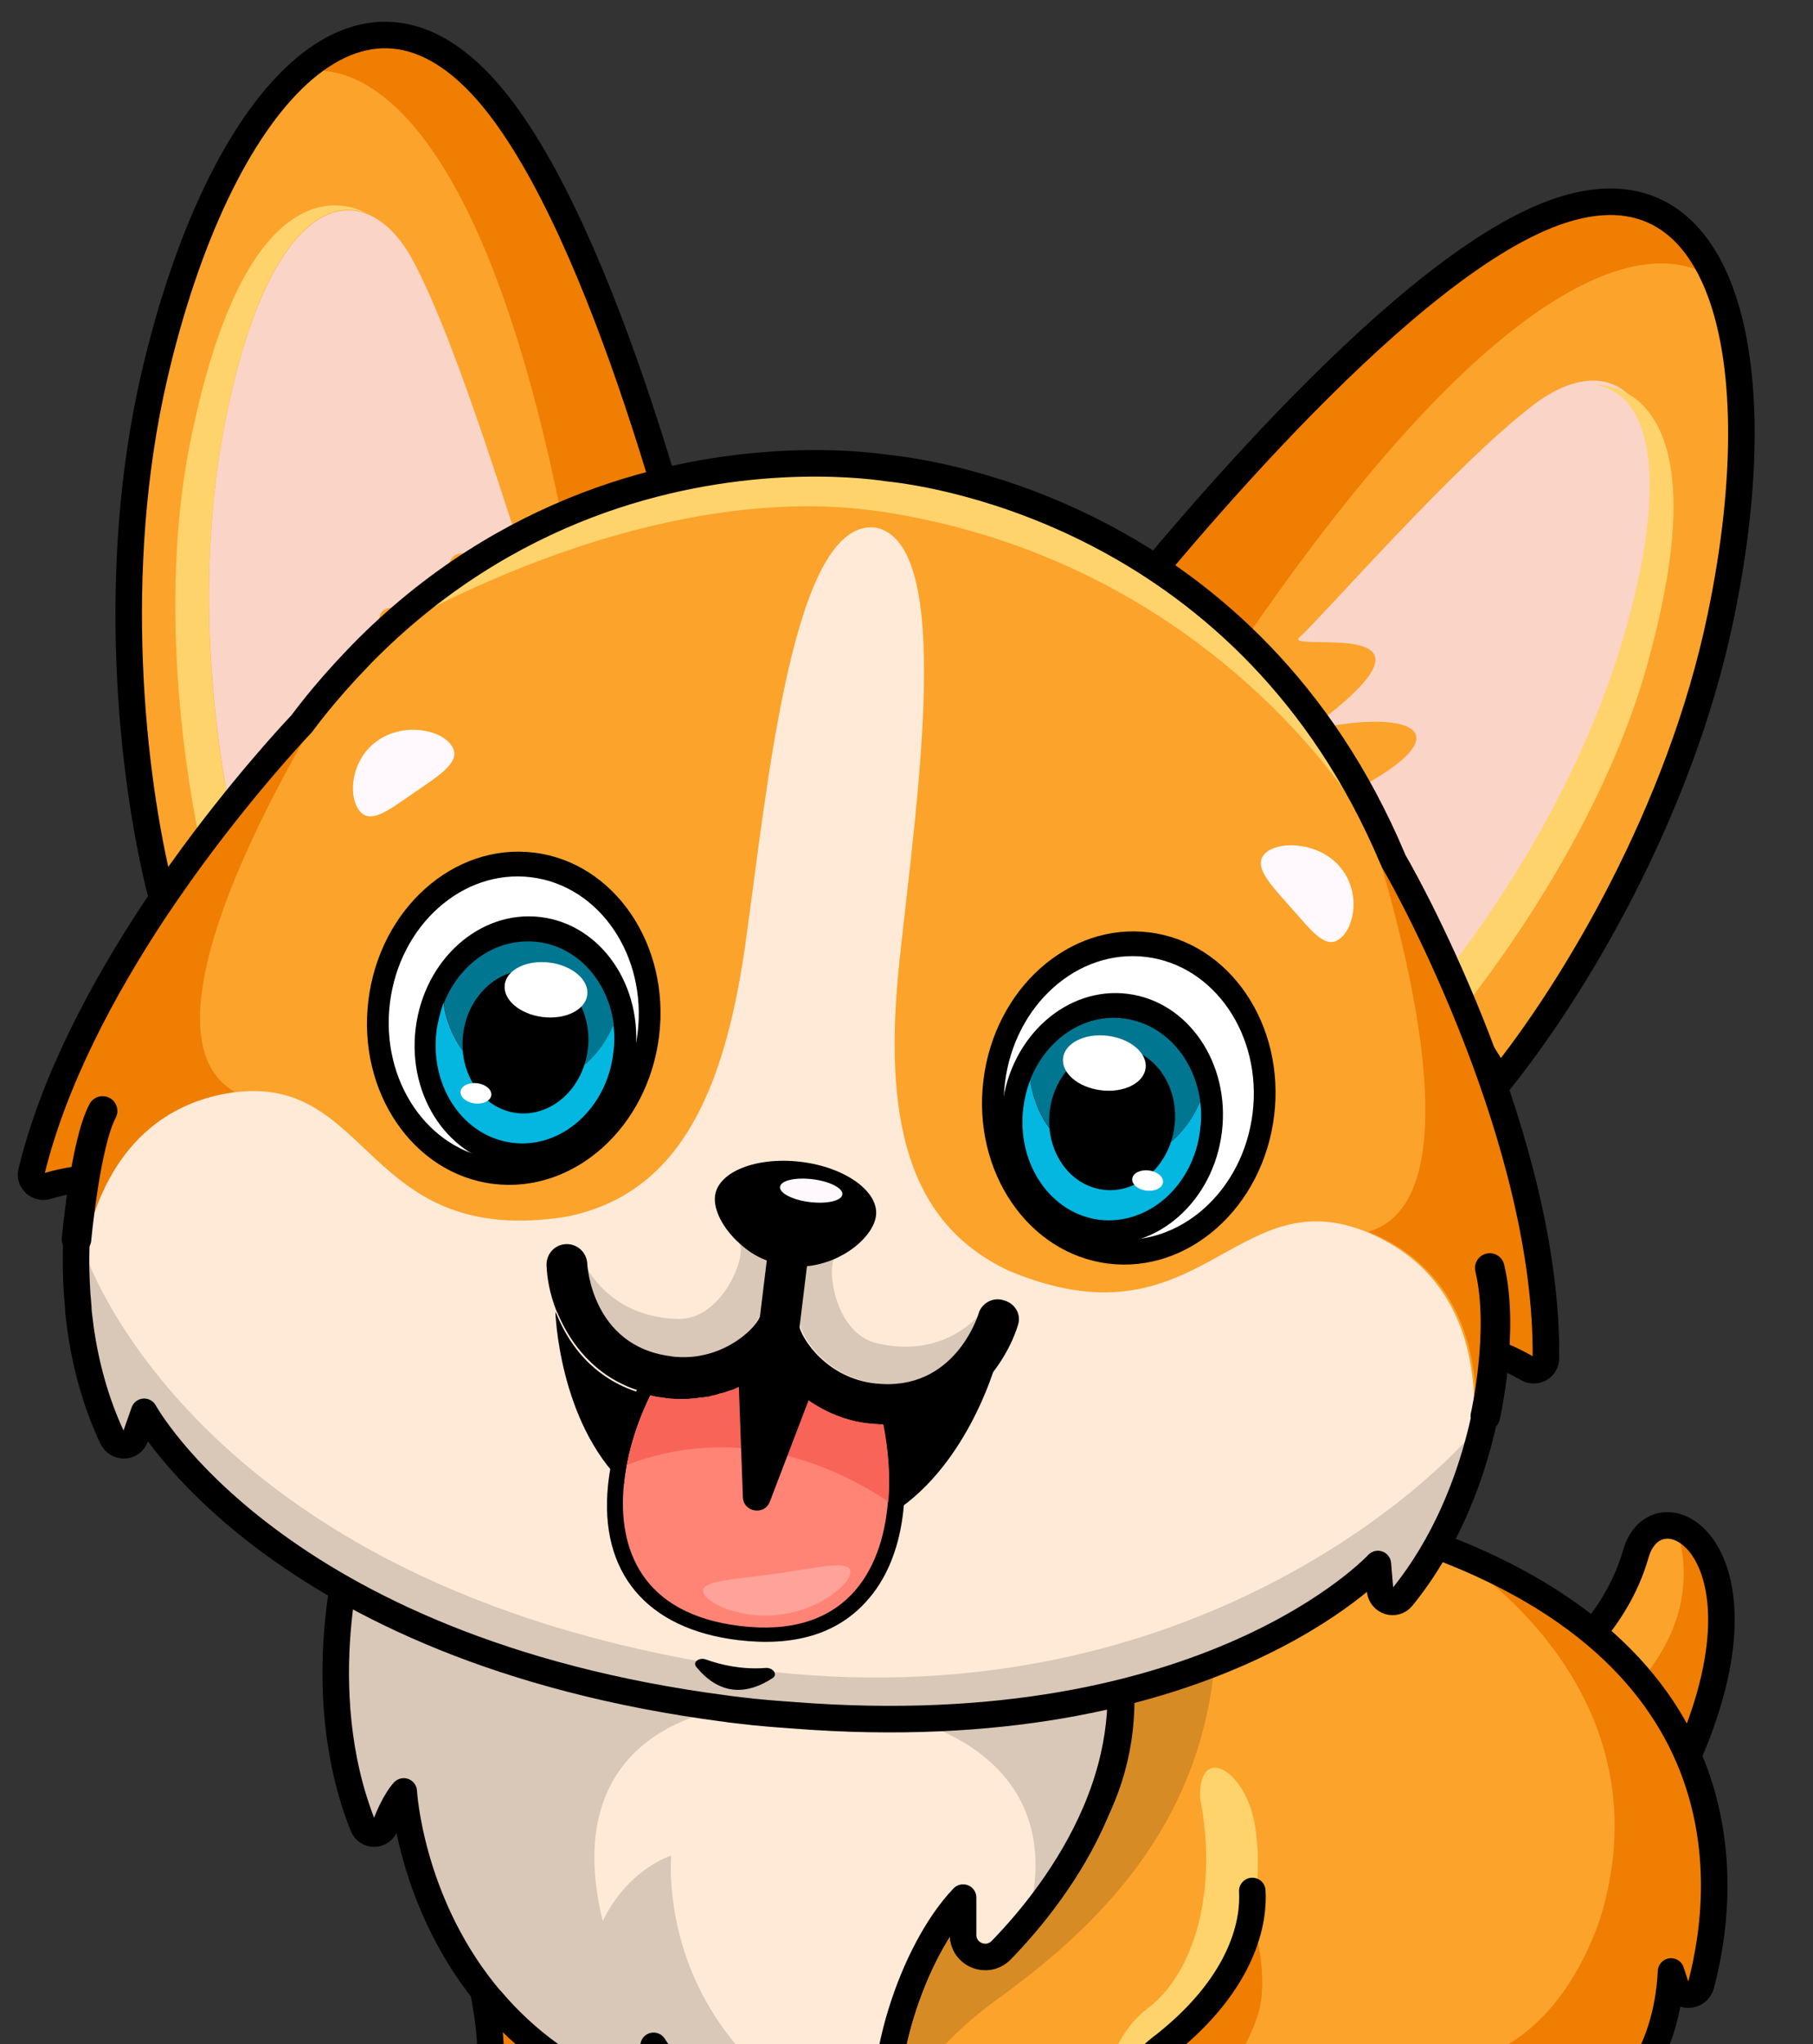 <?xml version="1.0" encoding="utf-8"?>
<!-- Generator: Adobe Illustrator 23.0.2, SVG Export Plug-In . SVG Version: 6.00 Build 0)  -->
<svg version="1.1" id="Layer_1" xmlns="http://www.w3.org/2000/svg" xmlns:xlink="http://www.w3.org/1999/xlink" x="0px" y="0px"
	 viewBox="0 0 410 462" style="enable-background:new 0 0 410 462;" xml:space="preserve">
<rect x="0" y="0" width="410" height="462" fill="#333333" stroke="none"/>
<g>
	<g>
		<path style="fill:#FCA32B;" d="M379.4,402.1C379.4,402.1,379.4,402.1,379.4,402.1c-0.3,0.5-0.5,1-0.8,1.5
			c-12.4,7.6-29.3-16.7-25.2-27.7c0,0,12.1-9.2,16.5-24.6c1.5-5.2,5.3-7.3,9.1-6.3C387.8,347.4,396.9,366.3,379.4,402.1z"/>
		<path style="fill:#EF7E03;" d="M379.4,402.1C379.4,402.1,379.4,402.1,379.4,402.1c-4.7-1.7-9.8-6.3-13.3-17
			c17-15.9,15.9-31.1,12.9-40.1C387.8,347.4,396.9,366.3,379.4,402.1z"/>
		<path style="fill:none;stroke:#000000;stroke-width:6;stroke-linecap:round;stroke-linejoin:round;stroke-miterlimit:10;" d="
			M353.4,375.9c0,0,12.1-9.2,16.5-24.6c4.9-17.3,35.1-0.3,8.7,52.3C366.3,411.2,349.3,387,353.4,375.9z"/>
		<path style="fill:#FCA32B;" d="M384.7,448.6c-0.8,2.9-4.8,3-5.8,0.1c-0.2-0.5,0.1,0.2-1-3.1c-1.8,36.8-36.6,47.8-59.5,46.6
			c-1-0.1-2-0.1-2.9-0.2c-22.7-2.3-37.9-3.7-47.6-1.4c-9.7,2.3-21.3,5.1-21.3,5.1s1.9,21.3-14.3,25.6
			c-37.8,10.2-43.1-11.3-37.7-18.5c5.6-7.4,6.6-18.1,6.6-18.1c-3.8-16.7,5.1-43.9,16.6-55.9v8.4c0,4.5,5.5,6.7,8.6,3.5
			c6.6-6.8,15.6-17.6,21.3-31.1c4.7-9.6,7.5-22,4.8-37.1c-0.1-0.5-0.2-1-0.3-1.5c-2.9-0.4-6.5-0.9-10.7-1.5
			c20.9-12.4,48.6-26.1,67.9-25.2c6.2,1.7,11.9,3.6,17.2,5.7C395.6,376.7,390.2,427.8,384.7,448.6z"/>
		<path style="fill:#FFD36C;" d="M249.8,475c0,0-0.5-13.3,9.9-21.2c10.4-7.9,15.8-26.6,11.7-47.3c-0.4-11.8,8.9-7.2,11.8,3.4
			c2.9,10.6,0.8,31.3-6.6,39.2C269.3,457,251.7,469.4,249.8,475z"/>
		<path style="fill:#EF7E03;" d="M384.7,448.6c-0.8,2.9-4.8,3-5.8,0.1c-0.2-0.5,0.1,0.2-1-3.1c-1.8,36.8-36.6,47.8-59.5,46.6
			c-5.2-4.3-3.2-17.3-1.6-22.9c4.5-2.7,31.4,2.2,44.9-35.1c17.1-54.3-35-84.1-35-84.1C395.6,376.7,390.2,427.8,384.7,448.6z"/>
		<path style="fill:#FFEAD7;" d="M232.3,521.3c-37.8,10.2-43.1-11.3-37.7-18.5c5.6-7.4,6.6-18.1,6.6-18.1s23.3,24.1,51.5-13.3
			c-6.2,20.2-6.1,24.3-6.1,24.3S248.5,517,232.3,521.3z"/>
		<path style="fill:none;stroke:#000000;stroke-width:6;stroke-linecap:round;stroke-linejoin:round;stroke-miterlimit:10;" d="
			M384.7,448.6c-0.8,2.9-4.8,3-5.8,0.1c-0.2-0.5,0.1,0.2-1-3.1c-1.9,38.4-39.7,48.7-62.4,46.4c-22.7-2.3-37.9-3.7-47.6-1.4
			c-9.7,2.3-21.3,5.1-21.3,5.1s1.9,21.3-14.3,25.6c-37.8,10.2-43.1-11.3-37.7-18.5c5.6-7.4,6.6-18.1,6.6-18.1
			c-3.8-16.7,5.1-43.9,16.6-55.9v8.4c0,4.5,5.5,6.7,8.6,3.5c6.6-6.8,15.6-17.6,21.3-31.1c4.7-9.6,7.5-22,4.8-37.1
			c-0.1-0.5-0.2-1-0.3-1.5c-2.9-0.4-6.5-0.9-10.7-1.5c20.9-12.4,48.6-26.1,67.9-25.2C396.4,368.7,390.6,426.2,384.7,448.6z"/>
		<path style="fill:#EF7E03;" d="M106.3,511.6C90,505.8,92,492.4,105.8,481c1.6-1.3,2.8-3.2,3.6-5.4c2.6-6.8,1.6-16.9-0.1-25.6
			c0.6,0.7,1.1,1.4,1.7,2c7.3,8.6,17.4,16.5,31.1,21.9c4.4,1.7,8.7-2.4,7.2-6.8c-1.3-3.7-1.6-4.6-1.6-4.8c0.3,0.6,3.1,5.1,9.2,10
			c0.3,0.3,0.7,0.5,1,0.8C161.1,520,122.8,517.5,106.3,511.6z"/>
		<path style="fill:#EF7E03;" d="M283.3,434.2c0,0,4.1,12.7,1,21.7c-3,9.1-10.6,17.6-7.1,22.2c-6.5,3-12.4,7.5-13.6,14.8
			c-7.8,0.6-16.9,1.6-16.9,1.6s3.6-21,12.8-29S280.2,449,283.3,434.2z"/>
		<path style="fill:#FFEAD7;" d="M106.3,511.6C90,505.8,92,492.4,105.8,481c1.6-1.3,2.8-3.2,3.6-5.4c9.9,3.5,34,10,47.6-3.3
			c0.3,0.3,0.7,0.5,1,0.8C161.1,520,122.8,517.5,106.3,511.6z"/>
		<path style="fill:none;stroke:#000000;stroke-width:6;stroke-linecap:round;stroke-linejoin:round;stroke-miterlimit:10;" d="
			M106.3,511.6C90,505.8,92,492.4,105.8,481c1.6-1.3,2.8-3.2,3.6-5.4c2.6-6.8,1.6-16.9-0.1-25.6c0.6,0.7,1.1,1.4,1.7,2
			c7.3,8.6,17.4,16.5,31.1,21.9c4.4,1.7,8.7-2.4,7.2-6.8c-1.3-3.7-1.6-4.6-1.6-4.8c0.3,0.6,3.1,5.1,9.2,10c0.3,0.3,0.7,0.5,1,0.8
			C161.1,520,122.8,517.5,106.3,511.6z"/>
		<path style="fill:#FFEAD7;" d="M247.7,409.7c-5.8,13.5-14.7,24.3-21.3,31.1c-3.2,3.2-8.6,1-8.6-3.5v-8.4
			c-11.5,12-20.4,39.2-16.6,55.9c-21.2,0.8-34.9-5.5-43.1-11.6c-6.9-5.1-9.9-10.2-10.3-10.8c0.1,0.2,0.4,1.1,1.6,4.8
			c1.5,4.4-2.9,8.6-7.2,6.8c-13.8-5.4-23.8-13.3-31.1-21.9c-0.6-0.6-1.1-1.3-1.7-2c-16.8-21.1-18.1-45.2-18.1-45.2s-2.1,2.1-4.2,7.8
			c-0.9,2.3-4.1,2.3-5,0c-8-20.1-6.6-41.2-4.6-53.6c1.1-6.8,2.3-11,2.3-11s115.6,15.3,161.8,21.6c4.2,0.6,7.8,1.1,10.7,1.5
			c0.1,0.5,0.2,1,0.3,1.5C254.9,386.2,252.4,398.8,247.7,409.7z"/>
		<path style="fill:none;stroke:#000000;stroke-width:6;stroke-linecap:round;stroke-linejoin:round;stroke-miterlimit:10;" d="
			M247.7,409.7c-5.8,13.5-14.7,24.3-21.3,31.1c-3.2,3.2-8.6,1-8.6-3.5v-8.4c-11.5,12-20.4,39.2-16.6,55.9
			c-21.2,0.8-34.9-5.5-43.1-11.6c-6.9-5.1-9.9-10.2-10.3-10.8c0.1,0.2,0.4,1.1,1.6,4.8c1.5,4.4-2.9,8.6-7.2,6.8
			c-13.8-5.4-23.8-13.3-31.1-21.9c-0.6-0.6-1.1-1.3-1.7-2c-16.8-21.1-18.1-45.2-18.1-45.2s-2.1,2.1-4.2,7.8c-0.9,2.3-4.1,2.3-5,0
			c-12.4-31.1-2.3-64.6-2.3-64.6s115.6,15.3,161.8,21.6c4.2,0.6,7.8,1.1,10.7,1.5c0.1,0.5,0.2,1,0.3,1.5
			C254.9,386.2,252.4,398.8,247.7,409.7z"/>
		<path style="fill:#FCA32B;" d="M319.7,487.5c-0.2,1.5-0.6,3.1-1.3,4.7c-3.5,8.1-14,17.2-34.9,16.5c-17.3-0.5-19.7-10.8-19.5-17.2
			c0,0,0,0,0,0c0.1-2.9,0.7-5,0.7-5c0.7-0.5,1.5-1.1,2.4-1.5c10.8-5.7,37.4-6,48.1-1.9C318.1,484.2,319.9,485.7,319.7,487.5z"/>
		<path style="fill:#FFEAD7;" d="M318.4,492.2c-3.5,8.1-14,17.7-34.9,16.5c-15.4-0.9-18.9-7.8-19.5-14.2c0,0,0-3,0-3
			c0-0.2,0.7-3.3,3.1-6.5c3.1-4.1,9-8.7,20.5-8.5c20.5,0.3,29-6.9,29.3-7.2c-0.1,0.3-2.8,6.2-1.7,13.7
			C315.5,486,316.5,489.1,318.4,492.2C318.4,492.2,318.4,492.2,318.4,492.2z"/>
		<path style="opacity:0.15;" d="M201.2,484.7c-21.2,0.8-34.9-5.5-43.1-11.6c-6.9-5.1-9.9-10.2-10.3-10.8c0.1,0.2,0.4,1.1,1.6,4.8
			c1.5,4.4-2.9,8.6-7.2,6.8c-13.8-5.4-23.8-13.3-31.1-21.9c-0.6-0.6-1.1-1.3-1.7-2c-16.8-21.1-18.1-45.2-18.1-45.2s-2.1,2.1-4.2,7.8
			c-0.9,2.3-4.1,2.3-5,0c-8-20.1-6.6-41.2-4.6-53.6c0,0,38.9,25.1,87,27.2c0,0-39,3.9-28.2,48c5.8-11.9,15.5-14.8,15.5-14.8
			S147.1,466.1,201.2,484.7z"/>
		<path style="fill:none;stroke:#000000;stroke-width:6;stroke-linecap:round;stroke-linejoin:round;stroke-miterlimit:10;" d="
			M282.7,476.7c0,0-15.3,0.5-18.8,14.8c-3.4,14.3,19.3,22.6,39,14.3c16-6.8,18-21.1,18-21.1"/>
		<path style="fill:none;stroke:#000000;stroke-width:6;stroke-linecap:round;stroke-linejoin:round;stroke-miterlimit:10;" d="
			M245.6,506.4c0,0-1.3-30.2,18-44.4c17.9-14.3,20-28.1,19.6-34.6"/>
		<path style="opacity:0.15;" d="M201.2,484.7c0,0,1.7-16.4,23.9-32.5c22.2-16,46.1-38.5,49.6-76.3c-13.8,4.7-19.4,6.2-19.4,6.2
			s-3,25.4-14.3,40.3c-11.3,14.8-21.6,32.8-23.2,6.4C211.5,437.3,198.5,453.7,201.2,484.7z"/>
		<path style="opacity:0.15;" d="M204.5,388.4c0,0,38.5,7.5,27.8,45.8c9.9-10.5,21.4-26.9,20.3-51.4
			C243.3,384.9,204.5,388.4,204.5,388.4z"/>
	</g>
	<g>
		<g>
			<path style="fill:#FCA32B;" d="M161.7,153c-8.8-0.2-18.3,0.4-28.2,2.2c-15.8,2.9-32.7,8.8-50.2,19.2c0,0-22.5,9.9-47.1,26.8
				c-6.4-25.8-11.5-72.2-1.3-116.2c7.2-31,18.9-55.9,32.7-68.4c0,0,0,0,0,0c13.6-12.3,29-12.5,43.9,5.6
				C137,53.2,156.5,130.8,161.7,153z"/>
			<path style="fill:#FAD4C7;" d="M109.1,147.7c-20-15.8-37-16.1-7.4,17.3c-6,2.6-12.1,5.7-18.3,9.4c0,0-12.9,5.7-29.9,15.8
				c-0.2-0.7-0.3-1.4-0.5-2.3l0,0c-3.2-14.6-10.2-54.2-1.6-95c7.8-37.2,20.8-48.6,31.4-44.6c4.1,1.5,7.9,5.4,10.8,11
				c10.6,20,23.2,63.8,25.9,69.7C122.2,135,86.3,106.8,109.1,147.7z"/>
			<path style="fill:#FFD36C;" d="M53,187.9L53,187.9l-6.8,6.7c0,0-13-51.6-2.4-98.3c13.8-64.1,39-48.1,39-48.1l0,0
				c-10.6-4-23.6,7.4-31.4,44.6C42.8,133.7,49.7,173.3,53,187.9z"/>
			<path style="fill:#EF7E03;" d="M161.7,153c-8.8-0.2-18.3,0.4-28.2,2.2l0,0c-21.9-155.4-65-139-66-138.5
				c13.6-12.3,29-12.5,43.9,5.6C137,53.2,156.5,130.8,161.7,153z"/>
			<path style="fill:none;stroke:#000000;stroke-width:6;stroke-linecap:round;stroke-linejoin:round;stroke-miterlimit:10;" d="
				M161.7,153c-8.8-0.2-18.3,0.4-28.2,2.2c-15.8,2.9-32.7,8.8-50.2,19.2c0,0-22.5,9.9-47.1,26.8c-6.4-25.8-11.5-72.2-1.3-116.2
				c7.2-31,18.9-55.9,32.7-68.4c0,0,0,0,0,0c13.6-12.3,29-12.5,43.9,5.6C137,53.2,156.5,130.8,161.7,153z"/>
		</g>
		<g>
			<path style="fill:#FCA32B;" d="M245.5,147.9c21,9.2,43.5,25,62.1,52.4c0,0,16.2,18.5,31.5,44.1c16.7-20.7,40.8-60.7,50-104.9
				c13-62.1-0.8-109.5-43.1-89.1C309.9,67.7,259.6,129.9,245.5,147.9z"/>
			<path style="fill:#FAD4C7;" d="M370.9,139.7c-9.9,43.1-34.9,77.5-42.7,87.4c-0.1-0.1-0.2-0.3-0.3-0.4
				c-11.1-16.1-20.2-26.5-20.2-26.5c-4.1-5.9-8.3-11.3-12.6-16.2c40.9-17.9,25.3-24.7,0.5-18.8c37.9-27.5-6.5-17.1-1.6-21.3
				c4.9-4.3,34.8-38.7,52.8-52.4c9.3-7.1,18.7-7.7,23.8,0.6C375.3,99.7,376.6,115,370.9,139.7z"/>
			<path style="fill:#FFD36C;" d="M323.1,224.8L323.1,224.8l2.9,9.1c0,0,35.2-40,47.2-86.2C390.2,84.4,360.5,87,360.5,87l0,0
				c11.3,1.3,17.6,17.4,7.5,54C356.9,181.3,332.6,213.3,323.1,224.8z"/>
			<path style="fill:#EF7E03;" d="M245.5,147.9c8.1,3.5,16.4,8.1,24.6,13.9l0,0c85.2-131.9,117.3-98.8,118.1-98
				c-7.1-16.9-21.1-23.5-42.2-13.4C309.9,67.7,259.6,129.9,245.5,147.9z"/>
			<path style="fill:none;stroke:#000000;stroke-width:6;stroke-linecap:round;stroke-linejoin:round;stroke-miterlimit:10;" d="
				M245.5,147.9c21,9.2,43.5,25,62.1,52.4c0,0,16.2,18.5,31.5,44.1c16.7-20.7,40.8-60.7,50-104.9c13-62.1-0.8-109.5-43.1-89.1
				C309.9,67.7,259.6,129.9,245.5,147.9z"/>
		</g>
		<path style="fill:#FCA32B;" d="M349.6,307c0,2.1-2.4,3.4-4.2,2.3c-4.4-2.6-7.6-3.5-7.6-3.5s-1.2,31.2-20.7,55.2
			c-1.6,2-4.7,1-4.9-1.5l-0.5-6c0,0-38.2,41.5-132,34.2c-4.1-0.3-8.2-0.6-12.1-1.1c-0.8-0.1-1.7-0.2-2.5-0.3c-0.2,0-0.4-0.1-0.7-0.1
			C61.9,372.9,32.6,319.1,32.6,319.1l-2,5.7c-0.8,2.4-4.1,2.5-5.2,0.2c-3.9-8.3-6.1-16.9-7.2-24.8c-0.1-0.8-0.2-1.6-0.3-2.4
			c-0.1-0.8-0.2-1.6-0.3-2.3v0c0,0,0,0,0,0c-1.5-16.4,1.1-29,1.1-29s-3.2,0.1-8.2,1.5c-2,0.6-4-1.2-3.5-3.2
			c5-20.7,16.2-41.5,27.6-58.8c4-6,8-11.6,11.8-16.7c11.9-15.8,21.7-25.9,21.7-25.9c3.2-4.3,6.6-8.3,9.9-12c0,0,0,0,0,0
			c1.1-1.2,2.3-2.4,3.4-3.6c1.1-1.1,2.2-2.3,3.3-3.3l0,0c15.6-15,32.1-24.5,47.8-30.4c32.7-12.5,61.4-9.4,68-8.4
			c10.9,1.1,71.2,10.1,105.9,71.2c3,5.3,5.8,10.9,8.3,17c0.1,0.2,0.2,0.5,0.3,0.7C319.2,201.4,350.1,258.3,349.6,307z"/>
		<path style="fill:#FFEAD7;" d="M331.7,334.2C331.7,334.2,331.7,334.2,331.7,334.2L331.7,334.2c-3.1,8.7-7.8,18.2-14.8,26.8
			c-1.6,2-4.8,1-5-1.5l-0.6-6c0,0-41.9,45-145.8,32.9c-0.2,0-0.3,0-0.5,0l-0.2,0c-0.1,0-0.3,0-0.4-0.1
			C61.9,372.9,32.6,319.1,32.6,319.1l-2,5.7c-0.8,2.4-4.1,2.5-5.2,0.2c-3.9-8.3-6.1-16.9-7.2-24.8c-0.2-1.6-0.4-3.2-0.6-4.7l0,0
			c0,0,0,0,0,0c0-0.5,0-5.8,1.3-12.8c2.7-13.3,10.6-32.6,34-35.8c31.4-4.1,29.4,35.3,75.2,28.1c24.3-4.9,35.5-26,40.5-61.9
			c5-35.7,10.6-95.2,29-93.9l0,0c0,0,0.1,0,0.1,0c0,0,0.1,0,0.1,0l0,0c18.4,3.2,9.4,62.3,5.6,98.1c-3.8,36,2,59.2,24.7,69.9
			c43.1,18.1,50.8-20.6,80.6-8.9c23.3,9.4,25.5,31.7,24.5,45.1C333,329.5,331.9,333.7,331.7,334.2z"/>
		<path style="fill:#FFF9FE;" d="M302.9,195.8c4.7,5.3,3.7,13.3,0.3,16.2c-3.3,2.9-6.5-1.5-11.2-6.8c-4.7-5.3-9-9.6-5.7-12.5
			C289.7,189.9,298.3,190.5,302.9,195.8z"/>
		<path style="fill:#FFF9FE;" d="M85.4,167.4c-5.8,4-6.8,12-4.3,15.6c2.5,3.6,6.7,0.2,12.5-3.8c5.8-4,11-7.1,8.5-10.7
			C99.6,164.8,91.2,163.3,85.4,167.4z"/>
		<path style="fill:#FFD36C;" d="M306.7,176.8c-0.1,1.6-0.3,3.2-0.6,4.7c-16.3-23.6-51-57.3-106.4-65.8
			C144.4,107.2,85,144.4,85,144.4l0,0c15.6-15,32.1-24.5,47.8-30.4c32.7-12.5,61.4-9.4,68-8.4C211.7,106.8,272,115.8,306.7,176.8z"
			/>
		<g>
			<ellipse transform="matrix(0.122 -0.993 0.993 0.122 -22.541 471.375)" cx="255.3" cy="248.4" rx="37.7" ry="33.1"/>
			
				<ellipse transform="matrix(0.122 -0.993 0.993 0.122 -22.541 471.375)" style="fill:#FFFFFF;" cx="255.3" cy="248.4" rx="32.1" ry="28.2"/>
			<ellipse transform="matrix(0.122 -0.993 0.993 0.122 -30.4 471.597)" cx="251.4" cy="253" rx="28.4" ry="25"/>
			<path style="fill:#03B7E0;" d="M271.4,255.4c-1.5,12.6-11.7,21.6-22.8,20.3c-11-1.4-18.7-12.6-17.2-25.2c0.3-2.3,0.8-4.4,1.6-6.4
				c1.3,9.7,8.1,17.5,17.2,18.6s17.5-4.8,21.2-13.8C271.7,251,271.7,253.2,271.4,255.4z"/>
			<path style="fill:#007691;" d="M271.4,248.8c-3.6,9.1-12.1,15-21.2,13.8s-15.9-8.9-17.2-18.6c3.6-9.1,12.1-15,21.2-13.8
				C263.3,231.4,270.1,239.2,271.4,248.8z"/>
			<ellipse transform="matrix(0.122 -0.993 0.993 0.122 -30.4 471.597)" cx="251.4" cy="253" rx="16.2" ry="14.2"/>
			
				<ellipse transform="matrix(0.122 -0.993 0.993 0.122 -19.438 458.894)" style="fill:#FFFFFF;" cx="249.7" cy="240.4" rx="6.2" ry="9.4"/>
			
				<ellipse transform="matrix(0.122 -0.993 0.993 0.122 -37.26 491.937)" style="fill:#FFFFFF;" cx="259.5" cy="267" rx="2.3" ry="3.5"/>
		</g>
		<g>
			<ellipse transform="matrix(0.122 -0.993 0.993 0.122 -126.573 317.354)" cx="116.1" cy="230.2" rx="37.7" ry="33.1"/>
			
				<ellipse transform="matrix(0.122 -0.993 0.993 0.122 -126.573 317.354)" style="fill:#FFFFFF;" cx="116.1" cy="230.2" rx="32.1" ry="28.2"/>
			<ellipse transform="matrix(0.122 -0.993 0.993 0.122 -129.607 324.608)" cx="118.7" cy="235.6" rx="28.4" ry="25"/>
			<path style="fill:#03B7E0;" d="M98.7,233.1c-1.5,12.6,6.1,23.8,17.2,25.2c11,1.4,21.3-7.7,22.8-20.3c0.3-2.3,0.3-4.5,0-6.6
				c-3.6,9.1-12.1,15-21.2,13.8c-9-1.1-15.9-8.9-17.2-18.6C99.6,228.7,99,230.9,98.7,233.1z"/>
			<path style="fill:#007691;" d="M100.4,226.7c1.3,9.7,8.1,17.5,17.2,18.6c9,1.1,17.5-4.8,21.2-13.8c-1.3-9.7-8.1-17.5-17.2-18.6
				S104,217.6,100.4,226.7z"/>
			<ellipse transform="matrix(0.122 -0.993 0.993 0.122 -129.607 324.608)" cx="118.7" cy="235.6" rx="16.2" ry="14.2"/>
			
				<ellipse transform="matrix(0.122 -0.993 0.993 0.122 -113.811 318.948)" style="fill:#FFFFFF;" cx="123.4" cy="223.8" rx="6.2" ry="9.4"/>
			
				<ellipse transform="matrix(0.122 -0.993 0.993 0.122 -151.053 323.694)" style="fill:#FFFFFF;" cx="107.5" cy="247.3" rx="2.3" ry="3.5"/>
		</g>
		<path style="opacity:0.15;" d="M331.7,334.2C331.7,334.2,331.7,334.2,331.7,334.2L331.7,334.2c-3.1,8.7-7.8,18.2-14.8,26.8
			c-1.6,2-4.8,1-5-1.5l-0.6-6c0,0-41.9,45-145.8,32.9c-0.2,0-0.3,0-0.5,0l-0.2,0c-0.1,0-0.3,0-0.4-0.1
			C61.9,372.9,32.6,319.1,32.6,319.1l-2,5.7c-0.8,2.4-4.1,2.5-5.2,0.2c-4.7-10-6.9-20.4-7.7-29.5l0,0c0,0,0,0,0,0
			c0-0.5,0-5.8,1.3-12.8c0,0,24.1,75.5,147.2,94.1c96.8,14.1,155.2-39.1,167.2-53.3C333,329.5,331.9,333.7,331.7,334.2z"/>
		<g>
			<path d="M198.1,274.8c-0.6,4.7-7.4,10.6-15.7,11.4c-1.4,0.1-2.8,0.1-4.2,0c-0.8-0.1-1.6-0.3-2.4-0.5c-0.8-0.2-1.6-0.5-2.4-0.8
				c-2.4-0.9-4.5-2.3-6.2-3.9c-3.7-3.3-5.9-7.6-5.5-10.7c0.7-5.5,9.4-8.9,19.4-7.7S198.8,269.3,198.1,274.8z"/>
			<path d="M184,273.8l-3.5,28.7c-0.1,1.2-0.7,2.2-1.6,2.9c-0.6,0.5-1.4,0.9-2.2,1c-0.2,0-0.4,0.1-0.6,0.1c-0.2,0-0.4,0-0.7,0
				c-0.3,0-0.7-0.1-1-0.2c-0.3-0.1-0.7-0.3-0.9-0.5c-0.4-0.3-0.8-0.6-1.2-1.1c-0.2-0.2-0.3-0.4-0.4-0.7c-0.4-0.8-0.6-1.7-0.5-2.7
				l3.5-28.7c0.2-1.3,0.9-2.5,1.9-3.2c0.9-0.6,2-1,3.2-0.8c1.9,0.2,3.3,1.5,3.8,3.2C184,272.5,184.1,273.2,184,273.8z"/>
			
				<ellipse transform="matrix(0.122 -0.993 0.993 0.122 -106.333 418.276)" style="fill:#FFF9FE;" cx="183.3" cy="269.3" rx="2.6" ry="7.1"/>
			<g>
				<g>
					<path d="M159.7,375.1c3.3,1.2,8.1,2.3,13.3,1.9c1.8-0.2,3,1.5,1.7,2.3c-5.5,3.6-11.7,4.2-17.2-2.5
						C156.5,375.7,158.1,374.5,159.7,375.1z"/>
				</g>
				<path d="M179.9,301.6c-0.5,1.1-1.1,2.2-1.9,3.3c-0.4,0.5-0.8,1-1.3,1.6c-0.1,0.1-0.2,0.2-0.3,0.3c-0.4,0.5-0.9,1-1.4,1.4
					c0,0,0,0,0,0c-0.1,0.1-0.2,0.2-0.3,0.3c-0.2,0.2-0.4,0.3-0.5,0.5c-0.7,0.6-1.4,1.1-2.1,1.6c0,0-0.1,0.1-0.1,0.1
					c-0.4,0.2-0.7,0.5-1.1,0.7c0,0,0,0,0,0c-0.4,0.2-0.8,0.5-1.2,0.7c0,0-0.1,0-0.1,0c-0.4,0.2-0.7,0.4-1.1,0.6
					c-0.2,0.1-0.3,0.2-0.5,0.2c-0.2,0.1-0.5,0.2-0.7,0.3c-0.1,0-0.2,0.1-0.2,0.1c-0.1,0-0.2,0.1-0.2,0.1c-0.4,0.2-0.8,0.4-1.2,0.5
					c0,0-0.1,0-0.1,0c-0.5,0.2-0.9,0.3-1.4,0.5c-0.2,0.1-0.5,0.2-0.7,0.2c-0.3,0.1-0.5,0.2-0.8,0.2c-0.5,0.1-1,0.3-1.6,0.4
					c-0.3,0.1-0.5,0.1-0.8,0.2c-0.3,0.1-0.5,0.1-0.8,0.1c-0.3,0-0.6,0.1-0.8,0.1l-0.2,0c-0.5,0.1-1,0.1-1.6,0.2
					c-0.8,0.1-1.6,0.1-2.4,0.1c-1.2,0-2.4-0.1-3.7-0.2c-0.2,0-0.5-0.1-0.7-0.1c-1-0.1-1.9-0.3-2.8-0.5c-1.1-0.3-2.2-0.6-3.2-0.9
					c-9.6-3.2-15.1-10.5-18-17.4c0,0,0,0,0,0c-0.1-0.2-0.2-0.4-0.3-0.6c-1.5-3.8-2.1-7.4-2.2-10.2c-0.1-2.5,1.8-4.7,4.4-4.8
					c2.5-0.1,4.6,1.8,4.8,4.3c0,0.8,1.2,18.6,18.6,21c0.2,0,0.4,0.1,0.6,0.1c10.7,1.3,18.5-5.8,19.8-8.9c0.1-0.3,0.3-0.6,0.5-0.8
					c1-1.4,2.7-2.2,4.3-1.9c0.1,0,0.1,0,0.2,0l0.1,0c0.3,0.1,0.6,0.2,0.9,0.3C179.8,296.6,180.9,299.3,179.9,301.6z"/>
				<path d="M230.2,299.5c-2.5,8.3-12,23.2-30.5,22.5c-0.8,0-1.6-0.1-2.4-0.2l-0.9-0.1c-1.7-0.2-3.4-0.6-5-1.1
					c-0.2-0.1-0.4-0.1-0.7-0.2c-7.2-2.4-12.6-7.2-15.9-12.1c-0.2-0.3-0.4-0.6-0.6-1c0,0,0,0,0,0c-1.4-2.3-2.3-4.7-2.6-6.7
					c-0.4-2.5,1.3-4.8,3.8-5.2c0.3,0,0.6-0.1,0.9-0.1l0.1,0c2.1,0.2,3.8,1.7,4.2,3.9c0.5,3.4,6.5,12.4,17.5,13.5
					c17.6,1.9,23-15.1,23.2-15.8c0.7-2.4,3.3-3.8,5.7-3C229.6,294.6,231,297.1,230.2,299.5z"/>
				<path d="M166.9,370.7c-20.7-2.5-31.4-15.3-29.4-35c0.7-6.8,2.9-14.3,6.3-21.1c0.4-0.8,1.3-1.3,2.2-1.2c0.1,0,0.1,0,0.2,0
					c1,0.2,1.9,0.4,2.7,0.5c0.3,0,0.5,0.1,0.7,0.1c0,0,0,0,0.1,0c1.2,0.2,2.4,0.2,3.6,0.2c0.8,0,1.6,0,2.3-0.1
					c0.5,0,1.1-0.1,1.6-0.2c0,0,0.2,0,0.2,0c0.2,0,0.5-0.1,0.7-0.1c0.3,0,0.5-0.1,0.7-0.1c0.3-0.1,0.6-0.1,0.8-0.2
					c0.6-0.1,1.1-0.2,1.6-0.4l0.8-0.2c0.2-0.1,0.4-0.1,0.6-0.2c0.5-0.2,1-0.3,1.4-0.5c0,0,0,0,0,0c0.1,0,0.1,0,0.2-0.1
					c0.4-0.1,0.7-0.3,1.1-0.4c0.1,0,0.1,0,0.2-0.1l0.2-0.1c0.2-0.1,0.5-0.2,0.8-0.4c0,0,0.1,0,0.1-0.1c0.1-0.1,0.2-0.1,0.4-0.2
					c0,0,0.1,0,0.1,0c0.3-0.1,0.6-0.3,1-0.5c0,0,0.2-0.1,0.2-0.1c0.3-0.2,0.7-0.4,1-0.6c0.1,0,0.1-0.1,0.2-0.1
					c0.3-0.2,0.7-0.4,1-0.6c0,0,0.1,0,0.1-0.1c0.7-0.5,1.4-1,2.1-1.6c0.2-0.2,0.4-0.3,0.5-0.4c0.1-0.1,0.2-0.2,0.3-0.3
					c0.5-0.4,1.1-0.6,1.7-0.5c0,0,0,0,0,0c0.6,0.1,1.2,0.4,1.5,0.9c3.6,5.3,9.2,9.4,15.5,11.5l0.7,0.2c1.5,0.5,3.1,0.8,4.5,1
					l1.3,0.2c0.8,0.1,1.6,0.1,2.3,0.2c0.1,0,0.1,0,0.2,0c0.9,0.1,1.7,0.8,1.9,1.7c2.8,12.8,2.4,30.1-7.5,40.6
					C189,369.4,179.4,372.2,166.9,370.7z"/>
				<path style="fill:#FF8475;" d="M167.3,367.5c-22.2-2.7-27.7-17.4-26.2-32.1c0.1-1.5,0.4-2.9,0.6-4.3c1-5.6,3-11.1,5.3-15.7
					c0.9,0.2,1.8,0.4,2.8,0.5c0.3,0,0.5,0.1,0.7,0.1c1.2,0.2,2.5,0.2,3.7,0.2c0.8,0,1.6,0,2.4-0.1c0.5,0,1.1-0.1,1.6-0.2l0.2,0
					c0.3,0,0.6-0.1,0.8-0.1c0.3,0,0.5-0.1,0.8-0.1c0.3,0,0.5-0.1,0.8-0.2c0.5-0.1,1.1-0.2,1.6-0.4c0.3-0.1,0.5-0.2,0.8-0.2
					c0.2-0.1,0.5-0.1,0.7-0.2c0.5-0.2,0.9-0.3,1.4-0.5c0,0,0.1,0,0.1,0c0.4-0.1,0.8-0.3,1.2-0.5c0.1,0,0.2-0.1,0.2-0.1
					c0.3-0.1,0.6-0.3,1-0.5c0.2-0.1,0.3-0.2,0.5-0.2c0.4-0.2,0.7-0.4,1.1-0.6c0,0,0.1,0,0.1,0c0.4-0.2,0.8-0.5,1.2-0.7c0,0,0,0,0,0
					c0.4-0.2,0.7-0.5,1.1-0.7c0.1,0,0.1-0.1,0.1-0.1c0.8-0.5,1.5-1.1,2.1-1.6c0.2-0.2,0.4-0.3,0.5-0.5c0.1-0.1,0.2-0.2,0.3-0.3
					c3.2,4.9,8.7,9.7,15.9,12.1c0.2,0.1,0.4,0.1,0.7,0.2c1.5,0.5,3.1,0.8,4.7,1l1.2,0.1c0.8,0.1,1.6,0.1,2.4,0.2
					c1.1,5.3,1.7,11.4,1.1,17.5C199.5,355.3,191,370.4,167.3,367.5z"/>
				<path d="M147,315.4c-2.8,5.8-5.2,12.9-5.9,20c0,0,0,0,0,0c-14.8-14.2-15.5-38.9-15.5-38.9c0.1,0.2,0.2,0.4,0.3,0.6c0,0,0,0,0,0
					C129,304.8,135.4,312.8,147,315.4z"/>
				<path d="M199.7,321.9c1.4,6.3,1.9,13.8,0.8,20.9c0,0,0,0,0,0c17.8-10.2,24.5-34,24.5-34c-0.1,0.2-0.3,0.4-0.4,0.6c0,0,0,0,0,0
					C219.8,316,211.7,322.2,199.7,321.9z"/>
				<path style="fill:#F96458;" d="M200.9,339.4c-25.3-16.7-47-13-59.1-8.3c1-5.6,3-11.1,5.3-15.7c0.9,0.2,1.8,0.4,2.8,0.5
					c0.3,0,0.5,0.1,0.7,0.1c1.2,0.2,2.5,0.2,3.7,0.2c0.8,0,1.6,0,2.4-0.1c0.5,0,1.1-0.1,1.6-0.2l0.2,0c0.3,0,0.6-0.1,0.8-0.1
					c0.3,0,0.5-0.1,0.8-0.1c0.3,0,0.5-0.1,0.8-0.2c0.5-0.1,1.1-0.2,1.6-0.4c0.3-0.1,0.5-0.2,0.8-0.2c0.2-0.1,0.5-0.1,0.7-0.2
					c0.5-0.2,0.9-0.3,1.4-0.5c0,0,0.1,0,0.1,0c0.4-0.1,0.8-0.3,1.2-0.5c0.1,0,0.2-0.1,0.2-0.1c0.3-0.1,0.6-0.3,1-0.5
					c0.2-0.1,0.3-0.2,0.5-0.2c0.4-0.2,0.7-0.4,1.1-0.6c0,0,0.1,0,0.1,0c0.4-0.2,0.8-0.5,1.2-0.7c0,0,0,0,0,0
					c0.4-0.2,0.7-0.5,1.1-0.7c0.1,0,0.1-0.1,0.1-0.1c0.8-0.5,1.5-1.1,2.1-1.6c0.2-0.2,0.4-0.3,0.5-0.5c0.1-0.1,0.2-0.2,0.3-0.3
					c3.2,4.9,8.7,9.7,15.9,12.1c0.2,0.1,0.4,0.1,0.7,0.2c1.5,0.5,3.1,0.8,4.7,1l1.2,0.1c0.8,0.1,1.6,0.1,2.4,0.2
					C200.8,327.3,201.4,333.4,200.9,339.4z"/>
				<path d="M166.9,308.2l1.1,30.2c0.1,3.4,4.9,4.2,6.1,1l10.7-28C184.7,311.3,175,296.8,166.9,308.2z"/>
			</g>
		</g>
		<path style="fill:#F98D0B;" d="M17.7,295.5L17.7,295.5C17.7,295.5,17.7,295.5,17.7,295.5C17.7,295.5,17.7,295.5,17.7,295.5z"/>
		<path style="fill:#EF7E03;" d="M53.1,246.8c-23.5,3.3-31.4,22.5-34,35.8c-1.4,7-1.3,12.3-1.3,12.8c-1.6-16.4,1.1-29,1.1-29
			s-3.2,0.1-8.2,1.6c-2,0.6-4-1.2-3.5-3.2c5-20.7,16.2-41.5,27.6-58.8c4-6,8-11.6,11.8-16.6c11.9-15.7,21.7-25.9,21.7-25.9
			c3.2-4.3,6.6-8.3,10-12C77.1,153.2,26.1,231.2,53.1,246.8z"/>
		<path style="fill:#EF7E03;" d="M309.4,278.4c22,8.9,25,29.5,24.3,43c-0.3,7.1-1.7,12.3-1.8,12.7c5.5-15.5,6-28.4,6-28.4
			s3.1,0.9,7.6,3.5c1.8,1.1,4.1-0.2,4.2-2.3c0.2-21.3-5.6-44.2-12.5-63.8c-2.4-6.8-5-13.2-7.4-19c-7.7-18.2-14.8-30.4-14.8-30.4
			c-2.1-5-5.3-9.8-7.7-14.2C307.9,181.7,339.4,269.8,309.4,278.4z"/>
		<path style="opacity:0.15;" d="M173.4,284.9l-1.5,12.4c-0.2,0.2-0.3,0.5-0.5,0.8c-1.3,3.1-9.1,10.2-19.8,8.9c-0.2,0-0.4,0-0.6-0.1
			c-17.4-2.4-18.6-20.2-18.6-21c0,0,5.1,11.7,20.6,12.2c10.4,0.6,16.2-14.9,14.1-17.1l0,0C169,282.6,171.1,283.9,173.4,284.9z"/>
		<path style="opacity:0.15;" d="M182.2,285.9l-1.5,12.4c0.1,0.3,0.2,0.6,0.2,0.9c0.5,3.3,6.3,12.1,17,13.4c0.2,0,0.4,0,0.6,0.1
			c17.5,1.9,22.9-15.1,23.2-15.8c0,0-7.8,10.2-23,6.8c-10.3-2-12.1-18.4-9.5-20l0,0C187.1,284.8,184.7,285.6,182.2,285.9z"/>
		<path style="fill:none;stroke:#000000;stroke-width:6;stroke-linecap:round;stroke-linejoin:round;stroke-miterlimit:10;" d="
			M349.6,307c0,2.1-2.3,3.4-4.2,2.3c-4.5-2.6-7.6-3.5-7.6-3.5s-1.2,31.2-20.7,55.2c-1.6,2-4.7,1-5-1.5l-0.5-6
			c0,0-38.2,41.5-132,34.2c-4.2-0.3-8.2-0.6-12.2-1.1c-0.8-0.1-1.7-0.2-2.5-0.3c-0.2,0-0.4-0.1-0.7-0.1
			C61.9,372.9,32.6,319.1,32.6,319.1l-2,5.7c-0.8,2.4-4.1,2.5-5.2,0.2c-3.9-8.3-6.1-16.9-7.2-24.8c-0.1-0.8-0.2-1.6-0.3-2.4
			c-0.1-0.8-0.2-1.6-0.2-2.3c0,0,0,0,0,0c0,0,0,0,0,0c-1.6-16.4,1.1-29,1.1-29s-3.2,0.1-8.2,1.6c-2,0.6-4-1.2-3.5-3.2
			c5-20.7,16.2-41.5,27.6-58.8c4-6,8-11.6,11.8-16.6c11.9-15.7,21.7-25.9,21.7-25.9c3.2-4.3,6.6-8.3,10-12c0,0,0,0,0,0
			c1.1-1.2,2.3-2.4,3.4-3.6c16.5-16.9,34.4-27.4,51.1-33.8c32.7-12.5,61.4-9.4,68-8.4c11.9,1.2,81.9,11.8,114.2,88.2
			c0.1,0.2,0.2,0.5,0.3,0.7C319.2,201.4,350.1,258.3,349.6,307z"/>
		
			<path style="fill:none;stroke:#000000;stroke-width:6.685;stroke-linecap:round;stroke-linejoin:round;stroke-miterlimit:10;" d="
			M17.3,280.1c0,0,2-21.7,5.9-29"/>
		
			<path style="fill:none;stroke:#000000;stroke-width:6.685;stroke-linecap:round;stroke-linejoin:round;stroke-miterlimit:10;" d="
			M335.9,320.1c0,0,4.4-19.3,1-33.5"/>
		<path style="opacity:0.26;fill:#FFF9FE;" d="M192.3,355.1c0.4,2.5-6.4,8.6-15.6,9.8c-9.2,1.3-17.4-2.7-17.7-5.2
			c-0.4-2.5,7.2-2.7,16.4-4S192,352.5,192.3,355.1z"/>
	</g>
</g>
</svg>
